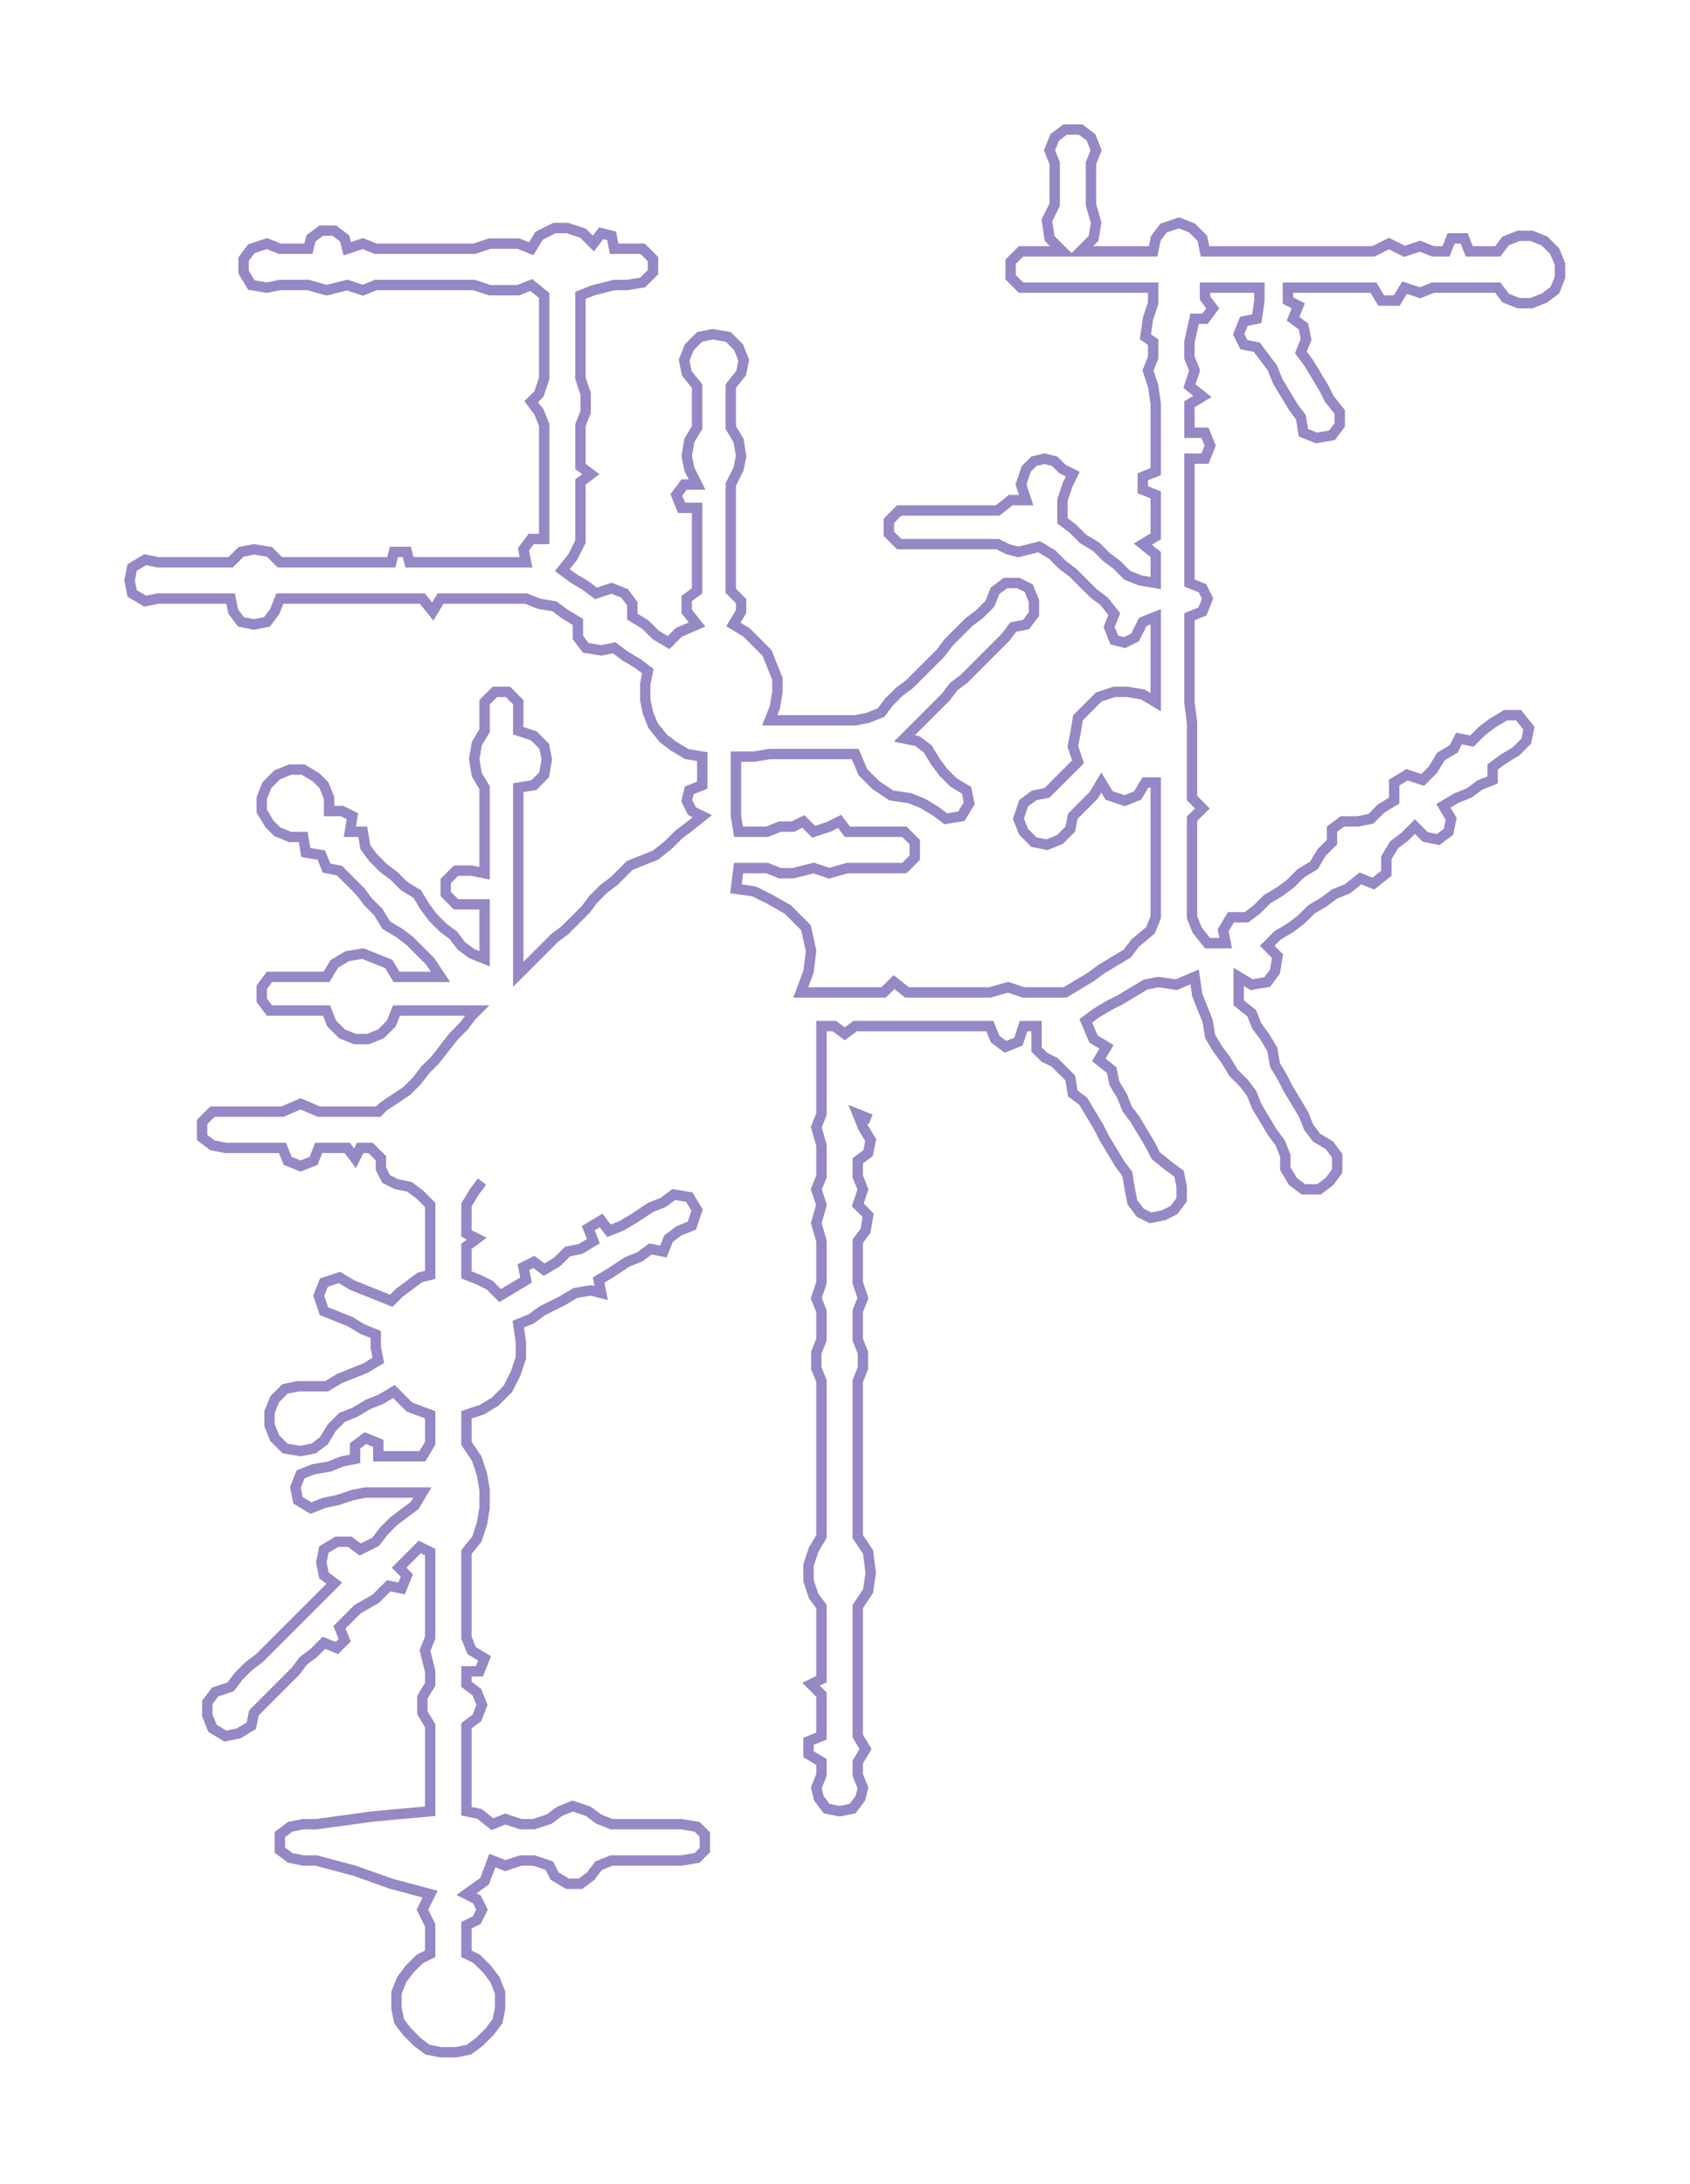 <svg xmlns="http://www.w3.org/2000/svg" width="652.162" height="842.85"><path style="stroke:#9687c5;stroke-width:4px;fill:none;" d="M186 456 L186 456 L183 460 L180 465 L180 470 L180 476 L184 478 L180 481 L180 487 L180 492 L185 494 L189 496 L193 500 L198 497 L203 494 L202 489 L206 487 L210 490 L215 487 L219 483 L224 482 L229 479 L227 474 L232 471 L235 475 L240 473 L245 470 L251 466 L256 464 L260 461 L266 462 L269 467 L267 473 L262 475 L258 478 L256 483 L251 482 L247 485 L242 487 L236 491 L231 494 L232 499 L228 498 L222 499 L217 502 L209 506 L205 509 L200 511 L201 518 L201 524 L199 530 L196 536 L191 541 L186 544 L180 546 L180 552 L180 557 L184 563 L186 569 L187 575 L187 582 L186 588 L184 594 L180 599 L180 605 L180 610 L180 616 L180 621 L180 627 L180 632 L182 637 L187 640 L185 645 L180 645 L180 650 L184 653 L186 658 L184 663 L180 666 L180 672 L180 677 L180 682 L180 688 L180 693 L180 699 L185 700 L190 704 L195 702 L201 704 L206 704 L212 702 L216 699 L221 697 L227 699 L231 702 L236 704 L242 704 L247 704 L253 704 L258 704 L263 704 L269 705 L272 708 L272 714 L269 717 L263 718 L258 718 L253 718 L247 718 L242 718 L236 718 L231 720 L228 724 L224 727 L219 727 L214 724 L212 720 L206 718 L201 718 L195 720 L190 718 L187 726 L180 731 L184 733 L186 737 L184 741 L180 743 L180 748 L180 754 L184 756 L188 760 L191 764 L193 769 L193 775 L192 780 L189 784 L185 788 L181 791 L176 792 L170 792 L165 791 L161 788 L157 784 L154 780 L153 775 L153 769 L155 764 L158 760 L162 756 L166 754 L166 748 L166 743 L163 737 L166 731 L151 727 L137 722 L122 718 L117 718 L112 717 L108 714 L108 708 L112 705 L117 704 L122 704 L144 701 L166 699 L166 693 L166 688 L166 682 L166 677 L166 672 L166 666 L163 661 L163 655 L166 650 L166 645 L164 637 L166 632 L166 627 L166 621 L166 616 L166 610 L166 605 L166 599 L162 597 L158 601 L154 605 L157 608 L155 613 L150 612 L145 617 L138 621 L135 624 L131 628 L133 633 L130 636 L125 634 L121 638 L117 641 L114 645 L110 649 L106 653 L102 657 L98 661 L97 666 L92 669 L87 670 L82 667 L80 662 L80 657 L83 653 L89 651 L92 647 L96 643 L100 640 L104 636 L108 632 L112 628 L116 624 L121 619 L125 615 L129 611 L125 608 L124 603 L125 598 L130 595 L135 595 L139 598 L145 595 L148 591 L152 587 L156 584 L160 581 L163 576 L157 576 L152 576 L146 576 L141 576 L136 577 L130 579 L125 580 L120 582 L115 579 L114 574 L116 569 L121 567 L127 566 L132 564 L137 563 L137 558 L141 555 L146 557 L146 562 L152 562 L157 562 L163 562 L166 557 L166 552 L166 546 L158 543 L152 537 L147 540 L142 542 L137 545 L132 547 L128 551 L125 556 L121 559 L116 560 L110 559 L106 555 L104 550 L104 545 L106 540 L110 536 L115 535 L120 535 L126 535 L131 532 L136 530 L141 528 L146 525 L145 520 L145 515 L140 513 L135 510 L130 508 L125 506 L123 500 L125 495 L131 493 L136 496 L141 498 L146 500 L151 502 L154 499 L158 496 L162 493 L166 492 L166 487 L166 481 L166 476 L166 470 L166 465 L162 461 L158 458 L153 457 L149 455 L147 451 L147 447 L143 443 L139 443 L137 447 L134 443 L128 443 L123 443 L121 448 L116 450 L111 448 L109 443 L104 443 L98 443 L93 443 L87 443 L82 442 L78 439 L78 433 L82 429 L87 429 L93 429 L98 429 L104 429 L109 429 L116 426 L123 429 L128 429 L134 429 L139 429 L146 429 L148 427 L157 421 L159 419 L161 417 L164 413 L168 409 L175 400 L179 396 L182 392 L184 390 L177 390 L170 390 L164 390 L159 390 L153 390 L151 395 L147 399 L142 401 L137 401 L132 399 L128 395 L126 390 L121 390 L115 390 L110 390 L104 390 L101 386 L101 381 L104 377 L110 377 L115 377 L121 377 L126 377 L129 372 L134 369 L140 368 L145 370 L150 372 L153 377 L159 377 L164 377 L170 377 L166 371 L162 367 L158 363 L154 360 L149 357 L146 352 L142 348 L139 344 L135 340 L131 336 L126 335 L124 330 L118 329 L117 323 L112 323 L107 321 L104 318 L101 313 L101 308 L103 303 L107 299 L112 297 L117 297 L122 300 L125 303 L127 308 L127 313 L132 313 L136 315 L135 321 L140 321 L141 327 L144 331 L148 335 L152 338 L156 342 L161 345 L164 350 L167 354 L171 358 L175 361 L178 365 L182 368 L187 370 L187 365 L187 360 L187 354 L187 349 L182 349 L176 349 L172 345 L172 340 L176 336 L182 336 L187 337 L187 332 L187 326 L187 321 L187 315 L187 310 L187 304 L184 299 L183 293 L184 287 L187 282 L187 276 L187 271 L191 267 L196 267 L200 271 L200 276 L200 282 L206 284 L210 288 L211 293 L210 299 L206 303 L200 304 L200 310 L200 315 L200 321 L200 326 L200 332 L200 337 L200 349 L200 354 L200 360 L200 365 L200 370 L200 376 L202 374 L206 370 L210 366 L214 362 L218 359 L226 351 L229 347 L233 343 L237 340 L241 336 L243 334 L248 332 L253 330 L258 326 L262 322 L266 319 L271 315 L267 313 L265 309 L266 305 L271 303 L271 298 L271 292 L265 291 L260 288 L256 285 L252 280 L250 275 L249 270 L249 264 L250 259 L246 256 L241 253 L237 250 L232 251 L226 250 L223 246 L223 240 L218 237 L214 234 L208 233 L203 231 L197 231 L192 231 L187 231 L181 231 L176 231 L170 231 L167 236 L163 231 L158 231 L151 231 L146 231 L140 231 L135 231 L129 231 L124 231 L119 231 L113 231 L108 231 L106 236 L103 240 L98 241 L93 240 L90 236 L89 231 L83 231 L78 231 L72 231 L67 231 L61 231 L56 232 L51 229 L50 224 L51 219 L56 216 L61 217 L67 217 L72 217 L78 217 L83 217 L89 217 L93 213 L98 212 L104 213 L108 217 L113 217 L119 217 L124 217 L129 217 L135 217 L140 217 L146 217 L151 217 L152 213 L157 213 L158 217 L163 217 L170 217 L176 217 L181 217 L187 217 L192 217 L197 217 L203 217 L202 212 L205 208 L210 208 L210 203 L210 197 L210 192 L210 186 L210 180 L210 175 L210 169 L210 164 L208 159 L205 155 L208 152 L210 146 L210 141 L210 135 L210 130 L210 124 L210 119 L210 114 L205 110 L200 112 L194 112 L189 112 L183 110 L178 110 L172 110 L167 110 L161 110 L156 110 L151 110 L145 110 L140 112 L134 110 L126 112 L119 110 L113 110 L108 110 L103 111 L97 110 L94 105 L94 100 L97 96 L103 94 L108 96 L113 96 L119 96 L120 92 L124 89 L129 89 L133 92 L134 96 L140 94 L145 96 L151 96 L156 96 L161 96 L167 96 L172 96 L178 96 L183 96 L189 94 L194 94 L200 94 L205 96 L208 91 L214 88 L219 88 L225 90 L229 94 L232 90 L236 91 L237 96 L242 96 L248 96 L252 100 L252 105 L248 109 L242 110 L237 110 L229 112 L224 114 L224 119 L224 124 L224 130 L224 135 L224 141 L224 146 L226 152 L226 159 L224 164 L224 169 L224 175 L224 180 L228 183 L224 186 L224 192 L224 197 L224 203 L224 209 L221 215 L217 220 L221 223 L226 226 L230 229 L236 227 L241 229 L244 233 L244 238 L249 241 L253 245 L258 248 L262 244 L269 241 L265 236 L265 231 L269 228 L269 223 L269 217 L269 212 L269 207 L269 201 L269 196 L263 196 L261 191 L264 187 L269 187 L266 181 L265 176 L266 170 L269 165 L269 160 L269 154 L269 149 L265 144 L264 139 L266 134 L270 130 L275 129 L281 130 L285 134 L287 139 L286 144 L282 149 L282 154 L282 160 L282 165 L285 170 L286 176 L285 181 L282 187 L282 196 L282 201 L282 207 L282 212 L282 217 L282 223 L282 228 L286 232 L286 236 L283 241 L288 244 L292 248 L296 252 L298 257 L300 262 L300 267 L299 273 L297 278 L303 278 L308 278 L314 278 L319 278 L325 278 L330 278 L335 277 L340 275 L343 271 L347 267 L351 264 L355 260 L359 256 L363 252 L366 248 L370 244 L374 240 L378 237 L382 233 L384 228 L388 225 L393 225 L397 227 L399 232 L399 237 L396 241 L391 242 L388 246 L384 250 L380 254 L376 258 L372 262 L368 265 L365 269 L361 273 L357 277 L353 281 L349 285 L354 286 L358 289 L361 294 L364 298 L368 302 L373 305 L374 310 L371 315 L365 316 L361 313 L356 310 L351 308 L344 307 L338 303 L333 298 L330 291 L325 291 L319 291 L314 291 L308 291 L303 291 L297 291 L291 292 L284 292 L284 298 L284 303 L284 315 L285 321 L290 321 L296 321 L301 319 L306 319 L310 317 L314 321 L320 319 L324 317 L327 321 L333 321 L338 321 L344 321 L349 321 L353 325 L353 331 L349 335 L344 335 L338 335 L333 335 L327 335 L320 337 L314 335 L306 337 L301 337 L296 335 L290 335 L285 335 L284 343 L291 344 L297 347 L304 351 L311 358 L313 367 L312 375 L309 383 L317 383 L322 383 L330 383 L336 383 L341 383 L345 379 L350 383 L355 383 L361 383 L366 383 L371 383 L377 383 L382 383 L389 381 L395 383 L400 383 L406 383 L411 383 L416 380 L421 377 L425 374 L430 371 L435 368 L438 364 L444 359 L446 354 L446 348 L446 343 L446 337 L446 332 L446 326 L446 321 L446 316 L446 308 L446 302 L442 302 L439 307 L434 309 L428 307 L425 302 L422 307 L418 311 L414 315 L413 320 L409 324 L404 326 L399 325 L395 321 L393 316 L395 310 L399 307 L404 306 L408 302 L412 298 L416 294 L414 288 L415 283 L416 277 L420 273 L424 269 L430 267 L435 267 L441 268 L446 271 L446 265 L446 260 L446 254 L446 249 L446 244 L446 238 L441 240 L438 246 L434 248 L430 247 L428 242 L430 237 L426 232 L422 229 L418 225 L414 221 L410 218 L406 214 L401 211 L397 212 L393 213 L389 212 L385 210 L380 210 L374 210 L369 210 L363 210 L358 210 L352 210 L347 210 L343 206 L343 201 L347 197 L352 197 L358 197 L363 197 L369 197 L374 197 L380 197 L385 197 L390 193 L396 193 L394 187 L396 181 L399 178 L403 177 L407 178 L410 181 L414 183 L412 187 L410 193 L410 201 L414 204 L418 208 L423 211 L427 215 L431 218 L435 222 L440 224 L446 225 L446 219 L446 214 L441 210 L446 207 L446 201 L446 196 L446 191 L441 189 L441 184 L446 182 L446 177 L446 167 L446 162 L446 156 L445 149 L443 143 L445 138 L445 132 L442 130 L443 123 L445 117 L445 111 L439 111 L434 111 L428 111 L423 111 L417 111 L410 111 L405 111 L399 111 L394 111 L390 107 L390 101 L394 97 L399 97 L405 97 L410 97 L405 92 L404 85 L407 79 L407 74 L407 69 L407 63 L405 58 L407 53 L411 50 L417 50 L421 53 L423 58 L421 63 L421 69 L421 74 L421 79 L423 86 L422 92 L417 97 L423 97 L428 97 L434 97 L439 97 L445 97 L446 92 L449 88 L455 86 L460 88 L464 92 L465 97 L470 97 L475 97 L481 97 L486 97 L497 97 L503 97 L508 97 L514 97 L519 97 L524 97 L530 97 L536 94 L542 97 L548 95 L553 97 L558 97 L560 92 L565 92 L567 97 L572 97 L578 97 L581 93 L586 91 L591 91 L596 93 L600 97 L602 102 L602 107 L600 112 L596 115 L591 117 L586 117 L581 115 L578 111 L572 111 L567 111 L558 111 L553 111 L548 113 L542 111 L539 116 L533 116 L530 111 L524 111 L519 111 L514 111 L508 111 L503 111 L497 111 L497 116 L501 118 L499 123 L503 126 L504 131 L502 136 L505 140 L508 145 L511 150 L513 154 L517 159 L517 164 L514 168 L508 169 L503 167 L502 161 L499 157 L496 152 L493 147 L491 142 L488 138 L485 134 L480 133 L478 129 L480 124 L485 123 L486 116 L486 111 L481 111 L475 111 L470 111 L465 111 L465 115 L468 119 L465 123 L461 123 L459 132 L459 138 L461 143 L459 149 L464 153 L459 156 L459 162 L459 167 L465 167 L467 172 L465 177 L459 177 L459 182 L459 191 L459 196 L459 201 L459 207 L459 214 L459 219 L459 225 L464 227 L466 231 L464 236 L459 238 L459 244 L459 249 L459 254 L459 260 L459 265 L459 271 L460 279 L460 287 L460 295 L460 302 L460 308 L464 312 L460 316 L460 321 L460 326 L460 332 L460 337 L460 343 L460 348 L460 354 L462 359 L466 364 L473 364 L472 359 L475 354 L481 354 L485 351 L489 347 L494 344 L498 341 L502 337 L507 334 L510 329 L514 325 L514 320 L518 317 L524 317 L529 316 L533 312 L538 309 L538 302 L543 299 L549 301 L553 297 L556 292 L561 289 L563 285 L568 286 L572 282 L576 279 L581 276 L586 276 L590 281 L589 286 L585 290 L580 293 L576 296 L576 301 L571 303 L567 306 L562 308 L557 311 L560 316 L559 321 L555 324 L550 323 L546 319 L542 323 L538 326 L535 331 L535 337 L530 341 L525 339 L520 343 L515 345 L511 348 L506 351 L502 355 L498 358 L493 361 L489 365 L493 369 L492 375 L489 379 L483 380 L478 377 L478 382 L478 387 L483 391 L485 396 L488 400 L491 405 L492 411 L495 416 L497 420 L500 425 L503 430 L505 435 L508 439 L513 442 L516 446 L516 452 L513 456 L509 459 L503 459 L499 456 L496 451 L496 446 L494 441 L491 437 L488 432 L485 427 L483 422 L480 418 L476 414 L473 409 L470 405 L467 400 L466 394 L464 389 L462 384 L461 377 L454 380 L447 379 L442 380 L437 383 L432 386 L428 388 L423 391 L419 394 L422 401 L427 404 L424 409 L429 413 L430 418 L433 423 L435 428 L438 432 L441 437 L444 442 L446 446 L451 450 L455 453 L456 458 L456 463 L453 467 L449 469 L444 470 L440 468 L437 464 L436 459 L435 453 L432 449 L429 444 L426 439 L424 435 L421 430 L418 425 L414 422 L413 416 L407 410 L403 408 L400 405 L400 401 L400 396 L395 396 L393 402 L388 404 L384 401 L382 396 L377 396 L371 396 L366 396 L361 396 L355 396 L350 396 L341 396 L336 396 L330 396 L326 399 L322 396 L317 396 L317 403 L317 410 L317 417 L317 423 L317 430 L315 435 L317 442 L317 448 L317 454 L315 459 L317 465 L315 472 L317 479 L317 484 L317 490 L317 495 L315 501 L317 506 L317 512 L317 517 L315 522 L315 528 L317 533 L317 539 L317 544 L317 550 L317 555 L317 560 L317 566 L317 571 L317 577 L317 582 L317 588 L317 593 L314 598 L312 604 L312 610 L314 616 L317 620 L317 626 L317 631 L317 637 L317 642 L317 648 L313 650 L317 654 L317 659 L317 665 L317 670 L312 672 L312 677 L317 680 L317 685 L315 690 L316 694 L319 698 L324 699 L329 698 L332 694 L333 690 L331 685 L331 680 L334 675 L331 670 L331 665 L331 659 L331 654 L331 648 L331 642 L331 637 L331 631 L331 626 L331 620 L335 614 L336 607 L335 599 L331 593 L331 588 L331 582 L331 577 L331 571 L331 566 L331 560 L331 555 L331 550 L331 544 L331 539 L331 533 L333 528 L333 522 L331 517 L331 512 L331 506 L333 501 L331 495 L331 490 L331 484 L331 479 L334 475 L335 469 L331 465 L333 459 L331 454 L331 448 L335 445 L336 440 L333 435 L331 430 L336 432"/></svg>